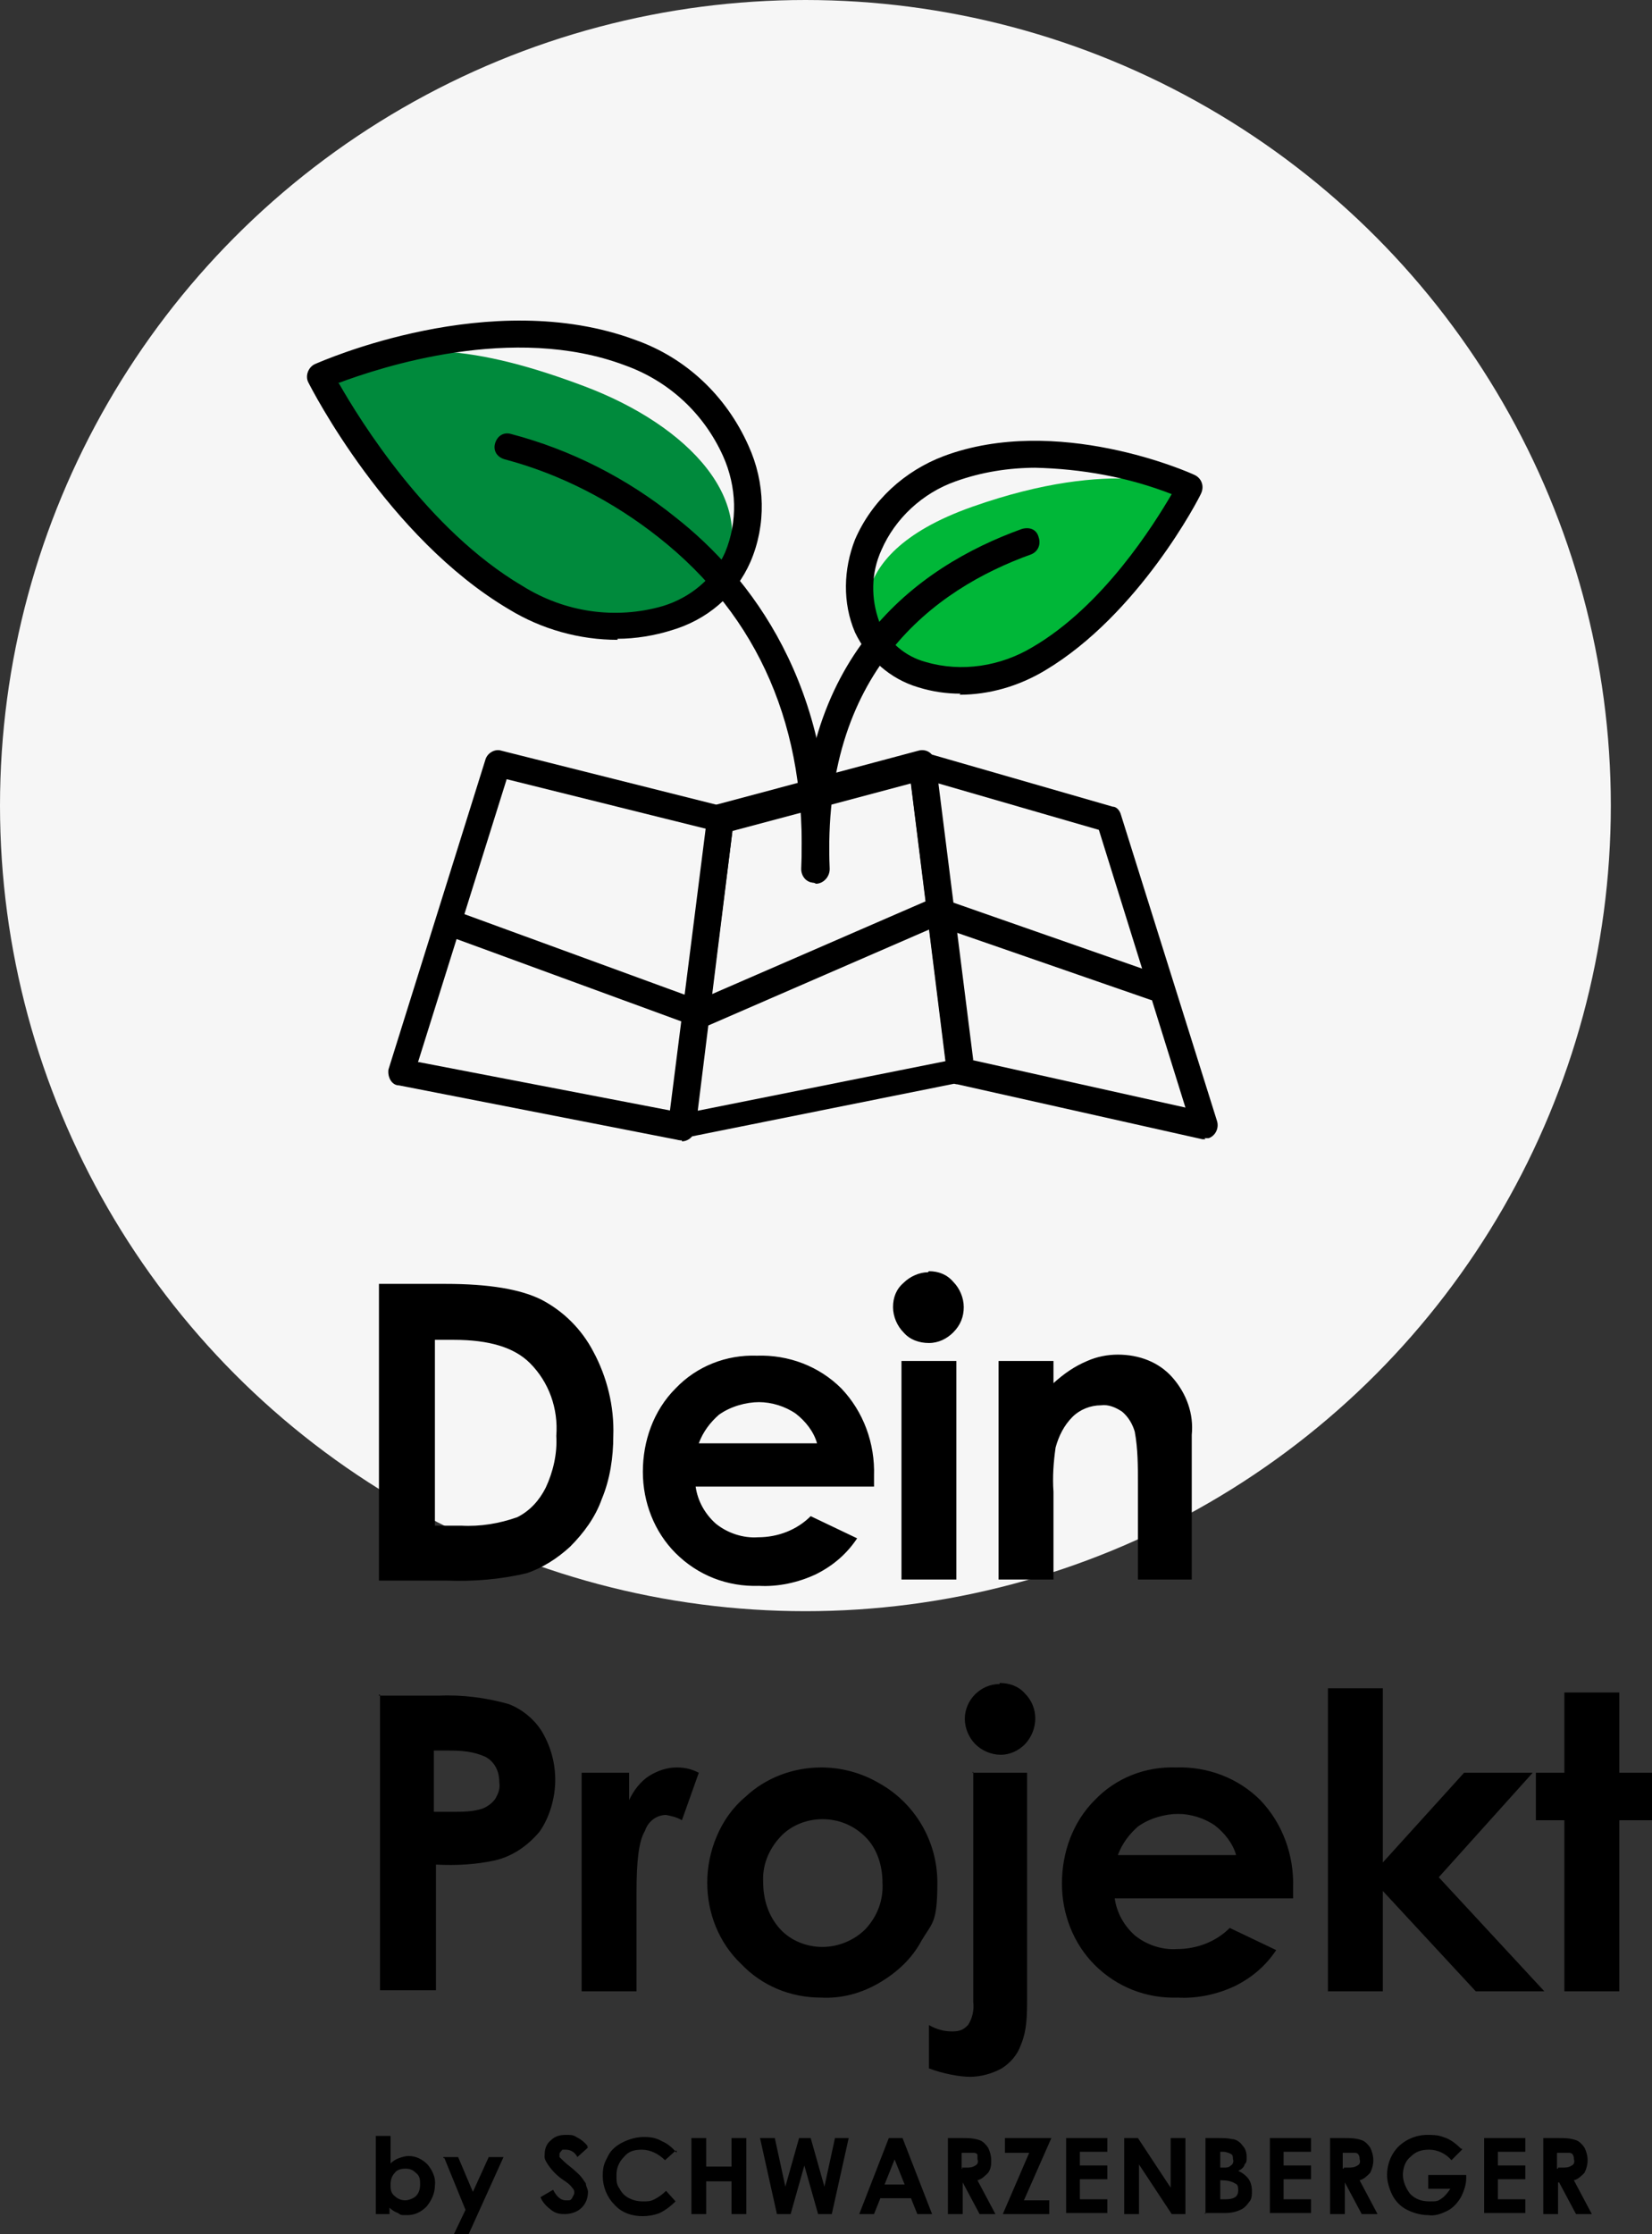 <?xml version="1.0" encoding="UTF-8"?>
<svg id="Ebene_1" xmlns="http://www.w3.org/2000/svg" version="1.1" viewBox="0 0 156.5 211.6">
  <rect x="0" y="0" width="156.5" height="211.6" fill="#333333" stroke="none"/>
  <!-- Generator: Adobe Illustrator 29.0.1, SVG Export Plug-In . SVG Version: 2.1.0 Build 192)  -->
  <defs>
    <style>
      .st0 {
        fill: #f6f6f6;
      }

      .st1 {
        fill: #008a3c;
      }

      .st2 {
        fill: #00b738;
        fill-rule: evenodd;
      }
    </style>
  </defs>
  <g id="Gruppe_892">
    <circle id="Ellipse_16" class="st0" cx="76.3" cy="76.3" r="76.3"/>
  </g>
  <path id="Pfad_3914" d="M35.9,121.6h6.3c4.1,0,7.1.5,9.1,1.5,2.1,1.1,3.8,2.8,4.9,4.9,1.3,2.4,2,5.2,1.9,8,0,2-.3,4.1-1.1,6-.6,1.7-1.7,3.2-3,4.5-1.2,1.1-2.6,2-4.1,2.5-2.5.6-5.1.8-7.6.7h-6.4v-28h0ZM41.2,126.8v17.7h2.5c1.8.1,3.6-.2,5.3-.8,1.2-.6,2.1-1.6,2.7-2.8.7-1.5,1.1-3.2,1-4.9.2-2.6-.7-5.1-2.5-6.9-1.5-1.5-3.9-2.2-7.2-2.2h-1.8ZM82.6,140.8h-16.7c.2,1.4.9,2.6,1.9,3.5,1.1.9,2.6,1.4,4,1.3,1.9,0,3.7-.7,5-2l4.4,2.1c-1,1.5-2.3,2.6-3.9,3.4-1.7.8-3.6,1.2-5.4,1.1-3,.1-5.8-1-7.9-3.1-2-2-3.1-4.8-3.1-7.7s1-5.8,3.1-7.9c2-2.1,4.8-3.2,7.7-3.1,3-.1,5.9,1,8,3.1,2.1,2.2,3.2,5.2,3.1,8.3v1h-.2ZM77.4,136.7c-.3-1.1-1.1-2.1-2-2.8-1-.7-2.3-1.1-3.5-1.1s-2.7.4-3.8,1.2c-.8.7-1.5,1.6-1.9,2.7h11.3,0ZM88,120.4c.9,0,1.7.3,2.3,1,.6.6,1,1.5,1,2.4s-.3,1.7-1,2.4c-.6.6-1.4,1-2.3,1s-1.8-.3-2.4-1c-.6-.6-1-1.5-1-2.4s.3-1.7,1-2.3c.6-.6,1.5-1,2.3-1h0ZM85.4,128.9h5.2v20.7h-5.2v-20.7ZM94.6,128.9h5.2v2.1c1-.9,2-1.6,3.2-2.1.9-.4,1.9-.6,2.9-.6,2,0,3.9.7,5.2,2.2,1.3,1.5,2,3.4,1.8,5.4v13.7h-5.1v-9.1c0-1.6,0-3.3-.3-4.9-.2-.7-.6-1.4-1.2-1.9-.6-.4-1.3-.7-2-.6-1,0-2,.4-2.7,1.1-.8.8-1.3,1.8-1.6,2.9-.2,1.4-.3,2.8-.2,4.2v8.3h-5.2v-20.7h0ZM35.9,160.6h5.7c2.2-.1,4.5.2,6.6.8,1.3.5,2.5,1.5,3.2,2.7.8,1.4,1.2,2.9,1.2,4.5s-.5,3.5-1.5,4.9c-1.1,1.3-2.5,2.3-4.2,2.7-1.8.4-3.7.5-5.6.4v11.9h-5.3v-28h-.1ZM41.2,171.6h1.7c.9,0,1.9,0,2.8-.3.5-.2.9-.5,1.2-.9.3-.5.5-1,.4-1.6,0-1-.4-1.9-1.3-2.4-1.1-.5-2.2-.6-3.4-.6h-1.5v5.8h0ZM55.1,167.9h4.5v2.6c.4-.9,1.1-1.8,1.9-2.3.8-.5,1.7-.8,2.6-.8s1.5.2,2.1.5l-1.6,4.5c-.5-.3-1-.4-1.5-.5-.9,0-1.7.6-2,1.5-.6,1-.8,2.9-.8,5.8v9.4h-5.2v-20.7ZM77.8,167.4c1.9,0,3.8.5,5.5,1.5,3.4,1.9,5.5,5.5,5.5,9.4s-.5,3.8-1.5,5.5c-.9,1.7-2.3,3-4,4s-3.6,1.5-5.5,1.4c-2.9,0-5.6-1.1-7.6-3.2-2.1-2-3.2-4.8-3.2-7.7s1.2-6.1,3.6-8.1c1.9-1.8,4.5-2.8,7.2-2.8h0ZM77.9,172.3c-1.5,0-3,.6-4,1.7-1.1,1.2-1.7,2.7-1.6,4.3,0,1.6.5,3.2,1.6,4.4,1,1.1,2.5,1.7,4,1.7s3-.6,4.1-1.7c1.1-1.2,1.7-2.7,1.6-4.4,0-1.6-.5-3.2-1.6-4.3s-2.5-1.7-4.1-1.7h0ZM94.7,159.4c.9,0,1.8.3,2.4,1,1.3,1.3,1.3,3.4,0,4.8-.6.6-1.4,1-2.3,1s-1.8-.4-2.4-1-1-1.5-1-2.4c0-1.8,1.5-3.3,3.3-3.3h0ZM92.1,167.9h5.2v21.4c0,1.5,0,3-.6,4.4-.3.9-1,1.7-1.8,2.2-.9.5-2,.8-3,.8s-2.6-.3-3.9-.8v-4.1c.7.4,1.4.6,2.2.6s1.1-.2,1.5-.6c.4-.6.6-1.4.5-2.2v-21.8h0ZM122.3,179.8h-16.7c.2,1.4.9,2.6,1.9,3.5,1.1.9,2.6,1.4,4,1.3,1.9,0,3.7-.7,5-2l4.4,2.1c-1,1.5-2.3,2.6-3.9,3.4-1.7.8-3.6,1.2-5.4,1.1-3,.1-5.8-1-7.9-3.1-2-2-3.1-4.8-3.1-7.7s1-5.8,3.1-7.9c2-2.1,4.8-3.2,7.7-3.1,3-.1,5.9,1,8,3.1,2.1,2.2,3.2,5.2,3.1,8.3v1h-.2ZM117.1,175.7c-.3-1.1-1.1-2.1-2-2.8-1-.7-2.3-1.1-3.5-1.1s-2.7.4-3.8,1.2c-.8.7-1.5,1.6-1.9,2.7h11.3,0ZM125.8,159.9h5.2v16.5l7.7-8.5h6.5l-8.9,9.9,10,10.8h-6.5l-8.8-9.5v9.5h-5.2v-28.7ZM148.2,160.3h5.2v7.6h3.1v4.5h-3.1v16.2h-5.2v-16.2h-2.7v-4.5h2.7v-7.6Z"/>
  <path id="Pfad_3913" d="M37,202.3v2.6c.2-.2.5-.4.8-.5s.6-.2.9-.2c.7,0,1.3.3,1.8.8.5.6.8,1.3.7,2,0,.7-.3,1.4-.8,2-.5.5-1.1.8-1.8.8s-.6,0-.9-.2c-.3-.1-.6-.3-.8-.5v.6h-1.3v-7.4h1.4ZM38.4,205.4c-.4,0-.8.1-1,.4-.3.3-.4.7-.4,1.1s0,.8.4,1.1c.3.3.7.4,1,.4s.8-.2,1-.4c.3-.3.4-.7.4-1.1s0-.8-.4-1.1c-.3-.3-.6-.4-1-.4ZM42,204.3h1.4l1.4,3.3,1.5-3.3h1.4l-3.3,7.3h-1.4l1.1-2.3-2-4.9h-.1ZM55.7,203.4l-1,.9c-.2-.4-.6-.7-1.1-.7s-.3,0-.4.1c0,0-.2.2-.2.3s0,.2,0,.3c.3.3.6.6,1,.9.5.4.8.7.9.8.2.2.4.5.6.8,0,.3.2.5.2.8,0,.6-.2,1.1-.6,1.5-.4.4-1,.6-1.6.6s-.9-.1-1.3-.4c-.4-.3-.8-.7-1-1.2l1.2-.7c.3.6.7,1,1.2,1s.4,0,.6-.2c0-.1.2-.3.2-.5s0-.3-.2-.5c-.2-.3-.5-.5-.8-.7-.6-.4-1.1-.9-1.5-1.5s-.3-.7-.3-1c0-.5.2-1,.6-1.3.4-.4.9-.5,1.4-.5s.7,0,1,.2c.4.2.8.5,1.1.9h-.1ZM64,203.7l-1,.9c-.6-.6-1.4-1-2.2-1s-1.3.2-1.7.7c-.5.5-.7,1.1-.7,1.7s0,.9.3,1.3c.2.4.5.7.9.9s.8.3,1.3.3.7,0,1.1-.2c.4-.2.8-.5,1.1-.8l.9,1c-.4.4-.9.8-1.5,1.1-.5.2-1.1.3-1.6.3-1,0-2-.3-2.7-1.1-.7-.7-1.1-1.7-1.1-2.7s.2-1.3.5-1.9c.3-.6.8-1,1.4-1.3.6-.3,1.3-.5,2-.5s1.2.1,1.7.4c.5.2,1,.6,1.4,1.1h0v-.2ZM65.5,202.5h1.4v2.7h2.4v-2.7h1.4v7.2h-1.4v-3.1h-2.4v3.1h-1.4v-7.2ZM72.1,202.5h1.3l1,4.6,1.3-4.6h1.1l1.3,4.6,1-4.6h1.3l-1.6,7.2h-1.3l-1.3-4.6-1.3,4.6h-1.3l-1.6-7.2h0ZM84.1,202.5h1.4l2.8,7.2h-1.4l-.6-1.5h-2.9l-.6,1.5h-1.4l2.8-7.2h-.1ZM84.8,204.4l-1,2.5h1.9l-1-2.5h0ZM89.7,202.5h1.4c.6,0,1.1,0,1.7.2.3.1.6.4.8.7.2.4.3.8.3,1.2s0,.8-.3,1.2c-.3.3-.6.6-1,.7l1.7,3.2h-1.5l-1.6-3h0v3h-1.4v-7.2h0ZM91.1,205.3h.4c.3,0,.6,0,.9-.2.2-.1.3-.3.2-.6,0-.1,0-.3,0-.4,0-.1-.2-.2-.3-.2h-1.2v1.5h.1ZM95.3,202.5h4.3l-2.6,5.9h2.4v1.3h-4.4l2.5-5.8h-2.3v-1.4h0ZM101,202.5h3.9v1.3h-2.6v1.3h2.6v1.3h-2.6v1.9h2.6v1.3h-3.9v-7.2h0ZM106.5,202.5h1.3l3.1,4.7v-4.7h1.4v7.2h-1.3l-3.1-4.7v4.7h-1.4v-7.2ZM114.2,209.7v-7.2h1.1c.5,0,1,0,1.4.1.4,0,.8.3,1,.6.3.3.4.7.4,1.1s0,.5-.2.7c0,.2-.3.5-.6.6.4.2.7.4,1,.8.2.3.3.7.3,1.1s0,.8-.3,1.1c-.2.3-.5.6-.8.7-.4.2-.9.3-1.4.3h-2,0ZM115.6,203.8v1.5h.3c.3,0,.5,0,.7-.2.2-.1.3-.4.2-.6,0-.2,0-.4-.2-.5s-.5-.2-.7-.2h-.4,0ZM115.6,206.5v1.8h.3c.4,0,.8,0,1.1-.2.2-.1.3-.4.3-.6,0-.3,0-.6-.3-.7-.3-.2-.8-.3-1.2-.3h-.3,0ZM120.3,202.5h3.9v1.3h-2.6v1.3h2.6v1.3h-2.6v1.9h2.6v1.3h-3.9v-7.2h0ZM125.9,202.5h1.4c.6,0,1.1,0,1.7.2.3.1.6.4.8.7.2.4.3.8.3,1.2s-.1.8-.3,1.2c-.3.3-.6.6-1,.7l1.7,3.2h-1.5l-1.6-3h0v3h-1.4v-7.2h0ZM127.3,205.3h.4c.3,0,.6,0,.9-.2.2-.1.3-.3.2-.6,0-.1,0-.3-.1-.4,0-.1-.2-.2-.3-.2h-1.2v1.5h.1ZM138.5,203.6l-1,1c-.5-.6-1.3-1-2.1-1s-1.3.2-1.8.7c-.5.4-.7,1.1-.7,1.7s.3,1.3.7,1.8c.5.5,1.1.7,1.8.7s.8,0,1.2-.3c.3-.2.6-.6.8-.9h-2.1v-1.3h3.6v.3c0,.6-.2,1.2-.5,1.8-.3.5-.7,1-1.3,1.3s-1.2.5-1.8.4c-.7,0-1.4-.2-2-.5s-1.1-.8-1.4-1.4c-.3-.6-.5-1.3-.5-1.9,0-.9.3-1.8.9-2.5.7-.8,1.8-1.3,2.9-1.3s1.2.1,1.8.3c.5.2,1,.6,1.4,1h.1ZM140.6,202.5h3.9v1.3h-2.6v1.3h2.6v1.3h-2.6v1.9h2.6v1.3h-3.9v-7.2h0ZM146.2,202.5h1.4c.6,0,1.1,0,1.7.2.3.1.6.4.8.7.2.4.3.8.3,1.2s-.1.8-.3,1.2c-.3.3-.6.6-1,.7l1.7,3.2h-1.5l-1.6-3h-.1v3h-1.4v-7.2h0ZM147.6,205.3h.4c.3,0,.6,0,.9-.2.2-.1.3-.3.2-.6,0-.1,0-.3-.1-.4,0-.1-.2-.2-.3-.2h-1.2v1.5h.1Z"/>
  <path class="st2" d="M82.7,60.6s-4.2-7.8,9.4-12.6,20.2-1.7,20.2-1.7c0,0-1.4,7.1-10,13.6s-15.2,5-19.5.7Z"/>
  <path class="st1" d="M30.1,35.9s5.1,9.1,12.9,16.1,21.5,10.1,25.3,2.8-3.1-14.5-12.9-18.2-17.9-4.9-25.3-.7Z"/>
  <g id="Gruppe_905">
    <g id="Gruppe_904">
      <path id="Pfad_3563" d="M64.6,108h-.2l-26.6-5.2c-.7,0-1.1-.8-1-1.5h0c0,0,9.2-29.4,9.2-29.4.2-.6.9-1,1.5-.8l21.1,5.3c.6.2,1,.7.9,1.4l-3.7,29.2c0,.6-.6,1.1-1.2,1.1M39.7,100.6l23.9,4.6,3.3-26.7-18.9-4.7-8.4,26.8h.1Z"/>
      <path id="Pfad_3564" d="M64.6,108c-.7,0-1.3-.6-1.3-1.3v-.2l3.7-29.2c0-.5.4-.9.9-1.1l19.1-5.1c.7-.2,1.4.2,1.5.9v.2l3.6,28.9c0,.7-.4,1.3-1,1.4l-26.4,5.3h-.2M69.4,78.6l-3.3,26.6,23.5-4.7-3.3-26.3-16.9,4.5h0Z"/>
      <path id="Pfad_3565" d="M114.2,107.9h-.3l-23.2-5.2c-.5,0-.9-.5-1-1.1l-3.6-28.9c0-.7.4-1.3,1.1-1.4h.5l17.7,5.1c.4,0,.7.4.8.8l9.1,29c.2.7-.2,1.4-.8,1.6h-.4M92.1,100.4l20.2,4.5-8.2-26.3-15.2-4.4,3.3,26.2h-.1Z"/>
      <path id="Pfad_3566" d="M58.5,60.6c-3.6,0-7.2-1-10.3-2.9-11.5-6.8-18.7-20.9-19-21.5s0-1.4.6-1.7h0c.7-.3,16.7-7.4,30.4-2.3,4.8,1.7,8.6,5.3,10.7,10,1.6,3.5,1.7,7.5.2,11-1.4,3.2-4.1,5.5-7.5,6.5-1.6.5-3.4.8-5.1.8M32.1,36.3c2,3.5,8.4,13.9,17.4,19.2,4,2.5,8.8,3.2,13.3,1.9,2.6-.8,4.8-2.6,5.9-5.1h0c1.2-2.9,1.1-6.2-.2-9.1-1.8-4-5.1-7.1-9.3-8.6-10.6-4-23.2.2-27.2,1.7"/>
      <path id="Pfad_3567" d="M91,65.7c-1.4,0-2.7-.2-4-.6-2.7-.8-4.8-2.7-6-5.2-1.2-2.8-1.1-6,0-8.8,1.6-3.7,4.7-6.5,8.4-7.9,10.7-4,23.2,1.5,23.8,1.8.6.3.9,1,.6,1.7h0c-.2.5-5.9,11.5-14.8,16.8-2.5,1.5-5.3,2.3-8.1,2.3M98.2,44.3c-2.6,0-5.2.4-7.7,1.3-3.1,1.1-5.7,3.5-7,6.5-1,2.2-1,4.6-.2,6.8.8,1.9,2.5,3.3,4.4,3.8,3.4,1,7.1.4,10.1-1.4h0c6.7-3.9,11.5-11.6,13.2-14.5-4.1-1.6-8.5-2.4-13-2.5"/>
      <path id="Pfad_3568" d="M77.1,83.6h0c-.7,0-1.2-.6-1.2-1.3.6-13.3-4-23.9-13.5-31.4-4.3-3.4-9.3-6-14.6-7.4-.7-.2-1.1-.8-.9-1.5.2-.7.8-1.1,1.5-.9,5.7,1.5,11,4.2,15.6,7.9,7,5.5,15.2,15.9,14.5,33.5,0,.7-.6,1.2-1.2,1.2"/>
      <path id="Pfad_3569" d="M77.2,83.6c-.7,0-1.2-.5-1.2-1.2-.8-20.2,10.8-28.7,20.8-32.3.7-.2,1.4,0,1.6.8.2.6,0,1.3-.7,1.6-9.2,3.3-19.9,11.1-19.1,29.8,0,.7-.5,1.3-1.2,1.3h0"/>
      <path id="Pfad_3570" d="M66.2,97.2h-.4l-23.2-8.5c-.6-.2-1-1-.7-1.6s1-1,1.6-.7l22.7,8.3,22.1-9.6c.3,0,.6,0,.9,0l20.6,7.2c.7.2,1,.9.8,1.6s-.9,1-1.6.8l-20.2-7-22.1,9.6c-.2,0-.3,0-.5,0"/>
    </g>
  </g>
</svg>